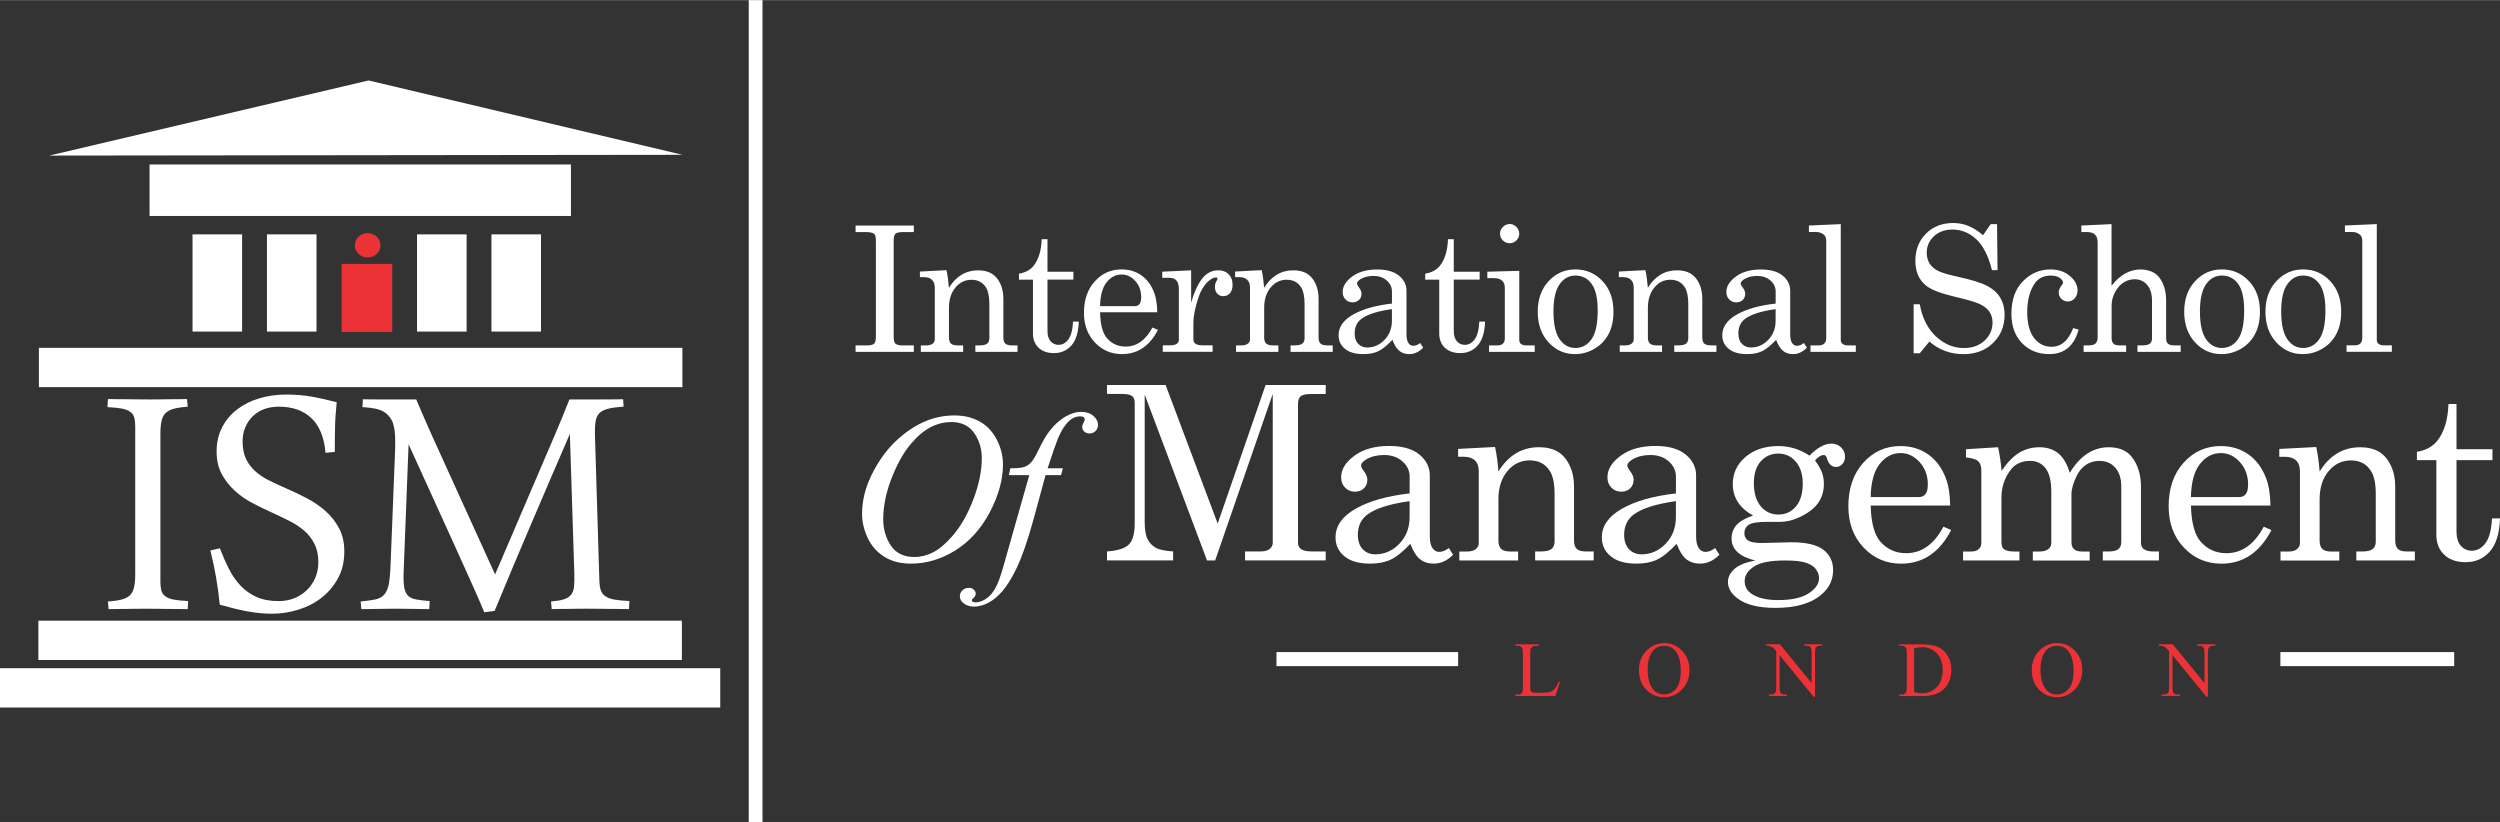 <?xml version="1.0" encoding="UTF-8"?>
<!DOCTYPE svg PUBLIC "-//W3C//DTD SVG 1.1//EN" "http://www.w3.org/Graphics/SVG/1.1/DTD/svg11.dtd">
<!-- Creator: CorelDRAW 2017 -->
<svg xmlns="http://www.w3.org/2000/svg" xml:space="preserve" width="2.527in" height="0.831in" version="1.1" style="shape-rendering:geometricPrecision; text-rendering:geometricPrecision; image-rendering:optimizeQuality; fill-rule:evenodd; clip-rule:evenodd"
viewBox="0 0 721.18 237.08"
 xmlns:xlink="http://www.w3.org/1999/xlink">
 <rect x="0" y="0" width="721.18" height="237.08" fill="#333333" stroke="none"/>
 <defs>
  <style type="text/css">
   <![CDATA[
    .fil3 {fill:#ED3237}
    .fil0 {fill:white}
    .fil2 {fill:#ED3237;fill-rule:nonzero}
    .fil1 {fill:white;fill-rule:nonzero}
   ]]>
  </style>
 </defs>
 <g id="Layer_x0020_1">
  <g id="_346830698016">
   <g>
    <polygon class="fil0" points="11.22,100.3 196.85,100.3 196.85,111.64 11.22,111.64 "/>
    <polygon class="fil0" points="11.07,179.01 196.7,179.01 196.7,190.35 11.07,190.35 "/>
    <path class="fil1" d="M31.13 173.49c1.66,-0.13 3,-0.32 4.01,-0.6 1.01,-0.26 1.81,-0.69 2.39,-1.25 0.56,-0.58 0.95,-1.36 1.16,-2.35 0.22,-0.97 0.32,-2.26 0.32,-3.88l0 -42.41c0,-0.99 -0.09,-1.83 -0.26,-2.52 -0.17,-0.67 -0.54,-1.23 -1.1,-1.66 -0.58,-0.45 -1.4,-0.78 -2.45,-0.99 -1.06,-0.2 -2.46,-0.35 -4.2,-0.43l0.13 -2.33c0.67,0 1.49,0.02 2.46,0.04 0.97,0.02 2,0.02 3.1,0.02 1.14,0 2.28,0.02 3.45,0.04 1.16,0.02 2.24,0.02 3.25,0.02 0.8,0 1.7,0 2.69,-0.02 0.99,-0.02 1.96,-0.04 2.93,-0.04 0.97,0 1.9,0 2.76,-0.02 0.86,-0.02 1.59,-0.04 2.18,-0.04l0.19 2.2c-1.64,0.13 -2.97,0.32 -3.96,0.6 -1.01,0.26 -1.81,0.69 -2.41,1.25 -0.58,0.58 -0.99,1.36 -1.18,2.35 -0.22,0.97 -0.32,2.24 -0.32,3.81l0 42.47c0,0.99 0.09,1.83 0.26,2.52 0.17,0.67 0.54,1.23 1.1,1.66 0.56,0.45 1.38,0.78 2.43,0.99 1.06,0.2 2.46,0.35 4.22,0.43l-0.13 2.33c-0.67,0 -1.51,-0.02 -2.5,-0.04 -0.99,-0.02 -2.05,-0.02 -3.19,-0.02 -1.1,0 -2.22,-0.02 -3.34,-0.04 -1.14,-0.02 -2.22,-0.02 -3.23,-0.02 -0.84,0 -1.74,0 -2.71,0.02 -0.97,0.02 -1.94,0.04 -2.91,0.04 -0.97,0 -1.89,0 -2.76,0.02 -0.86,0.02 -1.6,0.04 -2.18,0.04l-0.2 -2.2zm32.29 -15.38c0.84,2.18 1.72,4.2 2.67,6.05 0.93,1.85 2.07,3.45 3.38,4.83 1.31,1.36 2.84,2.43 4.59,3.21 1.77,0.78 3.88,1.16 6.33,1.16 1.64,0 3.12,-0.28 4.5,-0.82 1.38,-0.56 2.58,-1.34 3.64,-2.35 1.03,-1.01 1.85,-2.2 2.43,-3.55 0.58,-1.38 0.88,-2.89 0.88,-4.52 0,-2.07 -0.39,-3.83 -1.14,-5.3 -0.76,-1.49 -1.74,-2.76 -3.02,-3.83 -1.25,-1.08 -2.69,-2 -4.29,-2.8 -1.59,-0.8 -3.23,-1.6 -4.91,-2.35 -1.87,-0.84 -3.77,-1.77 -5.69,-2.78 -1.92,-1.01 -3.62,-2.2 -5.13,-3.6 -1.51,-1.4 -2.76,-2.99 -3.72,-4.8 -0.97,-1.81 -1.45,-3.96 -1.45,-6.44 0,-2.65 0.54,-5 1.62,-7.04 1.06,-2.05 2.52,-3.77 4.35,-5.15 1.83,-1.4 3.94,-2.46 6.38,-3.17 2.41,-0.71 4.97,-1.08 7.71,-1.08 2.65,0 5.11,0.19 7.37,0.6 2.24,0.39 4.65,0.93 7.21,1.62 -0.13,1.34 -0.24,2.58 -0.32,3.75 -0.09,1.16 -0.13,2.3 -0.15,3.4 -0.02,1.12 -0.04,2.26 -0.06,3.42 -0.02,1.16 -0.02,2.41 -0.02,3.75l-2.67 0.26c-0.39,-4.46 -1.75,-7.8 -4.07,-9.99 -2.33,-2.22 -5.47,-3.32 -9.44,-3.32 -1.51,0 -2.89,0.24 -4.16,0.69 -1.27,0.47 -2.35,1.14 -3.27,2.03 -0.93,0.88 -1.66,1.94 -2.18,3.17 -0.54,1.2 -0.8,2.58 -0.8,4.09 0,2.03 0.32,3.73 0.97,5.08 0.67,1.38 1.55,2.56 2.69,3.58 1.14,1.01 2.45,1.89 3.94,2.63 1.49,0.73 3.06,1.47 4.7,2.18 2.03,0.88 4.05,1.85 6.1,2.91 2.05,1.05 3.86,2.3 5.49,3.73 1.62,1.44 2.93,3.1 3.94,5 1.01,1.89 1.51,4.11 1.51,6.7 0,2.87 -0.58,5.41 -1.77,7.6 -1.18,2.22 -2.74,4.09 -4.65,5.62 -1.94,1.55 -4.18,2.71 -6.7,3.51 -2.52,0.8 -5.11,1.21 -7.75,1.21 -2.31,0 -4.7,-0.24 -7.17,-0.69 -2.48,-0.47 -5.1,-1.12 -7.88,-1.92 -0.28,-2.78 -0.65,-5.38 -1.06,-7.82 -0.41,-2.43 -0.97,-5.04 -1.66,-7.82l2.71 -0.62zm41.25 -42.97c0.49,0 1.38,0.02 2.63,0.04 1.23,0.02 2.61,0.02 4.12,0.02 1.53,0 3.06,0 4.61,0 1.57,0 2.91,0 4.05,0 0.75,1.81 1.53,3.6 2.3,5.36 0.78,1.76 1.57,3.55 2.37,5.36l18.07 39.74 17.38 -40.56c0.71,-1.64 1.4,-3.29 2.07,-4.95 0.67,-1.66 1.34,-3.32 2,-4.96 0.8,0 1.96,0 3.45,0 1.51,0 3.04,0 4.59,0 1.59,0 3.1,0 4.48,-0.02 1.4,-0.02 2.39,-0.04 2.97,-0.04l0.13 2.13c-1.83,0.13 -3.32,0.32 -4.41,0.6 -1.1,0.26 -1.96,0.69 -2.54,1.25 -0.58,0.58 -0.97,1.36 -1.12,2.37 -0.17,1.01 -0.24,2.28 -0.2,3.85l1.29 42.41c0.04,0.99 0.17,1.83 0.41,2.52 0.24,0.67 0.65,1.23 1.25,1.66 0.6,0.45 1.47,0.78 2.58,0.99 1.1,0.2 2.58,0.35 4.42,0.43l-0.13 2.33c-0.75,0 -1.64,-0.02 -2.65,-0.04 -0.99,-0.02 -2.07,-0.02 -3.21,-0.02 -1.1,0 -2.2,-0.02 -3.34,-0.04 -1.14,-0.02 -2.2,-0.02 -3.21,-0.02 -0.84,0 -1.7,0 -2.6,0.02 -0.91,0.02 -1.81,0.04 -2.69,0.04 -0.88,0 -1.72,0 -2.52,0.02 -0.8,0.02 -1.49,0.04 -2.07,0.04l-0.19 -2.2c1.53,-0.13 2.74,-0.32 3.64,-0.6 0.91,-0.28 1.62,-0.71 2.09,-1.29 0.49,-0.58 0.8,-1.38 0.9,-2.37 0.09,-0.99 0.13,-2.26 0.09,-3.81l-1.29 -40.26c-3.71,8.55 -7.34,17.02 -10.94,25.44 -3.6,8.4 -7.19,16.93 -10.77,25.61l-2.97 0.39c-1.23,-2.99 -4.14,-9.56 -8.77,-19.73 -4.63,-10.17 -8.98,-19.75 -13.07,-28.73l-1.42 36.49c-0.09,1.98 -0.04,3.51 0.13,4.63 0.17,1.1 0.54,1.94 1.08,2.52 0.56,0.56 1.34,0.93 2.35,1.12 1.01,0.19 2.33,0.35 3.94,0.47l-0.13 2.33c-1.34,0 -2.8,-0.02 -4.35,-0.07 -1.57,-0.04 -3.36,-0.06 -5.39,-0.06 -1.59,0 -3.27,0.02 -5.02,0.06 -1.74,0.04 -3.36,0.07 -4.82,0.07l-0.2 -2.2c1.72,-0.17 3.15,-0.37 4.24,-0.6 1.08,-0.24 1.96,-0.69 2.58,-1.42 0.62,-0.71 1.08,-1.79 1.34,-3.21 0.24,-1.42 0.41,-3.4 0.49,-5.92l1.29 -32.59c0.04,-1.51 0.04,-2.8 0,-3.85 -0.04,-1.08 -0.15,-2 -0.32,-2.78 -0.17,-0.78 -0.39,-1.44 -0.69,-1.98 -0.3,-0.56 -0.67,-1.06 -1.14,-1.53 -0.8,-0.8 -1.81,-1.34 -3.04,-1.64 -1.23,-0.28 -2.63,-0.47 -4.24,-0.56l0.13 -2.26z"/>
    <polygon class="fil0" points="-0,192.72 207.77,192.72 207.77,204.06 -0,204.06 "/>
   </g>
   <g>
    <path class="fil1" d="M246.81 65.03l16.8 0 0 1.87 -2.88 0c-1.28,0 -2.09,0.16 -2.42,0.48 -0.34,0.32 -0.51,1 -0.51,2.03l0 27.56c0,1.1 0.15,1.79 0.45,2.07 0.39,0.38 1.1,0.56 2.14,0.56l3.22 0 0 1.87 -16.8 0 0 -1.87 3.19 0c1.12,0 1.84,-0.17 2.17,-0.5 0.33,-0.33 0.5,-1.03 0.5,-2.14l0 -27.56c0,-1.04 -0.15,-1.69 -0.45,-1.94 -0.46,-0.38 -1.3,-0.56 -2.54,-0.56l-2.87 0 0 -1.87zm18.55 13.27l7.67 -0.4c0.32,1.45 0.56,3.14 0.71,5.09 1.03,-1.68 2.25,-2.94 3.66,-3.78 1.4,-0.84 2.99,-1.26 4.77,-1.26 1.52,0 2.81,0.3 3.85,0.9 1.03,0.6 1.86,1.55 2.49,2.84 0.62,1.29 0.93,2.75 0.93,4.36l0 11.24c0,0.83 0.18,1.43 0.56,1.78 0.38,0.35 1.01,0.53 1.9,0.53l1.62 0 0 1.87 -12.16 0 0 -1.87 1.15 0c1.08,0 1.82,-0.17 2.25,-0.51 0.43,-0.34 0.64,-0.87 0.64,-1.56l0 -9.87c0,-2.15 -0.33,-3.74 -0.98,-4.78 -0.92,-1.47 -2.31,-2.21 -4.18,-2.21 -1.85,0 -3.4,0.75 -4.63,2.24 -1.24,1.5 -1.86,3.44 -1.86,5.84l0 8.54c0,0.83 0.19,1.43 0.58,1.78 0.39,0.35 1.02,0.53 1.91,0.53l1.6 0 0 1.87 -12.21 0 0 -1.87 1.59 0c0.8,0 1.4,-0.17 1.82,-0.5 0.41,-0.33 0.62,-0.74 0.62,-1.24l0 -14.93c0,-0.98 -0.27,-1.73 -0.8,-2.25 -0.54,-0.51 -1.3,-0.77 -2.3,-0.77l-1.19 0 0 -1.61zm35.14 -9.34l1.67 0 0 9.39 7.47 0 0 2.27 -7.47 0 0 14.84c0,1.29 0.3,2.27 0.9,2.95 0.6,0.68 1.36,1.03 2.29,1.03 1.1,0 2.04,-0.52 2.82,-1.56 0.78,-1.03 1.24,-2.75 1.36,-5.15l1.66 0c-0.1,3.08 -0.8,5.36 -2.09,6.85 -1.3,1.49 -2.98,2.24 -5.05,2.24 -1.9,0 -3.39,-0.52 -4.47,-1.56 -1.08,-1.04 -1.61,-2.41 -1.61,-4.11l0 -15.52 -4.04 0 0 -1.72c1.85,-0.31 3.26,-1.08 4.23,-2.29 1.44,-1.82 2.21,-4.36 2.33,-7.64zm33.34 21.09l-16.5 0c0.08,3.52 0.74,6.01 1.97,7.45 1.41,1.62 3.2,2.44 5.39,2.44 3.21,0 5.79,-1.83 7.74,-5.5l1.6 0.69c-2.4,4.65 -5.86,6.98 -10.39,6.98 -3.09,0 -5.69,-1.12 -7.8,-3.35 -2.11,-2.23 -3.16,-5.08 -3.16,-8.55 0,-3.74 1.03,-6.76 3.11,-9.07 2.08,-2.3 4.63,-3.46 7.67,-3.46 2.23,0 4.16,0.57 5.79,1.72 1.62,1.14 2.84,2.79 3.67,4.94 0.57,1.51 0.87,3.4 0.91,5.7zm-16.5 -1.77l9.99 0c0.59,0 1.05,-0.2 1.38,-0.6 0.33,-0.4 0.49,-1.08 0.49,-2.05 0,-1.8 -0.56,-3.33 -1.68,-4.59 -1.13,-1.26 -2.45,-1.89 -3.98,-1.89 -1.71,0 -3.15,0.76 -4.34,2.28 -1.19,1.52 -1.81,3.81 -1.86,6.85zm17.94 -9.94l8.33 -0.4 0 9.32c0.89,-3.07 1.96,-5.38 3.2,-6.96 1.25,-1.57 2.79,-2.36 4.63,-2.36 1.25,0 2.25,0.38 3,1.14 0.75,0.76 1.12,1.78 1.12,3.05 0,1.03 -0.25,1.84 -0.75,2.41 -0.51,0.57 -1.13,0.86 -1.88,0.86 -0.74,0 -1.34,-0.24 -1.79,-0.74 -0.45,-0.49 -0.67,-1.15 -0.67,-1.99 0,-0.54 0.13,-1.04 0.39,-1.52 0.24,-0.43 0.37,-0.68 0.37,-0.77 0,-0.24 -0.16,-0.37 -0.47,-0.37 -0.67,0 -1.43,0.4 -2.29,1.18 -1.18,1.1 -2.09,2.62 -2.73,4.53 -0.98,2.99 -1.48,5.38 -1.48,7.17l0 4.95c0,0.56 0.19,0.98 0.59,1.28 0.4,0.29 1.08,0.45 2.03,0.45l2.93 0 0 1.87 -14.38 0 0 -1.87 2.29 0c0.77,0 1.36,-0.15 1.76,-0.45 0.4,-0.3 0.59,-0.67 0.59,-1.1l0 -14.69c0,-1.12 -0.24,-1.94 -0.71,-2.46 -0.48,-0.51 -1.16,-0.77 -2.05,-0.77l-2.03 0 0 -1.77zm21.01 -0.05l7.67 -0.4c0.32,1.45 0.56,3.14 0.71,5.09 1.03,-1.68 2.25,-2.94 3.66,-3.78 1.4,-0.84 2.99,-1.26 4.77,-1.26 1.52,0 2.81,0.3 3.85,0.9 1.03,0.6 1.86,1.55 2.49,2.84 0.62,1.29 0.93,2.75 0.93,4.36l0 11.24c0,0.83 0.18,1.43 0.56,1.78 0.38,0.35 1.01,0.53 1.9,0.53l1.62 0 0 1.87 -12.16 0 0 -1.87 1.15 0c1.08,0 1.82,-0.17 2.25,-0.51 0.43,-0.34 0.64,-0.87 0.64,-1.56l0 -9.87c0,-2.15 -0.33,-3.74 -0.98,-4.78 -0.92,-1.47 -2.31,-2.21 -4.18,-2.21 -1.85,0 -3.4,0.75 -4.63,2.24 -1.24,1.5 -1.86,3.44 -1.86,5.84l0 8.54c0,0.83 0.19,1.43 0.58,1.78 0.39,0.35 1.02,0.53 1.91,0.53l1.6 0 0 1.87 -12.21 0 0 -1.87 1.59 0c0.8,0 1.4,-0.17 1.82,-0.5 0.41,-0.33 0.62,-0.74 0.62,-1.24l0 -14.93c0,-0.98 -0.27,-1.73 -0.8,-2.25 -0.54,-0.51 -1.3,-0.77 -2.3,-0.77l-1.19 0 0 -1.61zm53.38 20.59l0.88 1.38c-1.21,1.24 -2.55,1.85 -4.02,1.85 -1.13,0 -2.07,-0.3 -2.84,-0.91 -0.76,-0.61 -1.44,-1.67 -2.02,-3.2 -1.56,1.64 -2.92,2.73 -4.09,3.29 -1.18,0.55 -2.59,0.82 -4.24,0.82 -2.36,0 -4.15,-0.51 -5.36,-1.53 -1.23,-1.02 -1.84,-2.32 -1.84,-3.91 0,-2.4 1.4,-4.39 4.21,-5.98 2.8,-1.58 6.53,-2.64 11.19,-3.16l0 -3.47c0,-1.24 -0.5,-2.3 -1.5,-3.18 -1,-0.88 -2.27,-1.32 -3.81,-1.32 -1.42,0 -2.65,0.29 -3.68,0.89 -0.73,0.44 -1.1,0.88 -1.1,1.3 0,0.24 0.2,0.63 0.6,1.16 0.48,0.66 0.71,1.24 0.71,1.75 0,0.74 -0.23,1.35 -0.71,1.81 -0.47,0.47 -1.09,0.71 -1.86,0.71 -0.82,0 -1.51,-0.28 -2.05,-0.84 -0.55,-0.56 -0.82,-1.28 -0.82,-2.14 0,-1.63 0.91,-3.13 2.75,-4.47 1.83,-1.36 4.24,-2.03 7.21,-2.03 2.75,0 4.84,0.59 6.29,1.78 1.45,1.19 2.17,2.65 2.17,4.36l0 12.6c0,1.11 0.18,1.93 0.54,2.45 0.36,0.55 0.83,0.82 1.4,0.82 0.64,0 1.31,-0.27 2.02,-0.81zm-8.15 -9.74c-4.15,0.57 -7.08,1.51 -8.81,2.81 -1.29,0.99 -1.93,2.39 -1.93,4.2 0,1.27 0.33,2.25 1,2.97 0.67,0.71 1.55,1.08 2.63,1.08 1.92,0 3.59,-0.74 5,-2.21 1.41,-1.47 2.12,-3.32 2.12,-5.54l0 -3.3zm16.18 -20.18l1.67 0 0 9.39 7.47 0 0 2.27 -7.47 0 0 14.84c0,1.29 0.3,2.27 0.9,2.95 0.6,0.68 1.36,1.03 2.29,1.03 1.1,0 2.04,-0.52 2.82,-1.56 0.78,-1.03 1.24,-2.75 1.36,-5.15l1.66 0c-0.1,3.08 -0.8,5.36 -2.09,6.85 -1.3,1.49 -2.98,2.24 -5.05,2.24 -1.9,0 -3.39,-0.52 -4.47,-1.56 -1.08,-1.04 -1.61,-2.41 -1.61,-4.11l0 -15.52 -4.04 0 0 -1.72c1.85,-0.31 3.26,-1.08 4.23,-2.29 1.44,-1.82 2.21,-4.36 2.33,-7.64zm17.78 -4.39c0.74,0 1.39,0.28 1.94,0.84 0.56,0.56 0.84,1.21 0.84,1.97 0,0.74 -0.27,1.39 -0.82,1.93 -0.54,0.55 -1.19,0.82 -1.94,0.82 -0.76,0 -1.41,-0.28 -1.97,-0.82 -0.55,-0.56 -0.82,-1.2 -0.82,-1.94 0,-0.74 0.28,-1.39 0.84,-1.94 0.56,-0.56 1.2,-0.84 1.93,-0.84zm-6.45 13.77l9.24 -0.25 0 19.85c0,0.54 0.13,0.92 0.4,1.15 0.38,0.33 0.86,0.5 1.43,0.5l2.62 0 0 1.87 -13.17 0 0 -1.87 2.45 0c0.72,0 1.25,-0.18 1.59,-0.53 0.34,-0.36 0.51,-0.87 0.51,-1.54l0 -14.53c0,-0.92 -0.26,-1.61 -0.79,-2.09 -0.53,-0.46 -1.31,-0.7 -2.35,-0.7l-1.91 0 0 -1.87zm25.41 -0.66c3.11,0 5.72,1.12 7.83,3.36 2.11,2.24 3.17,5.19 3.17,8.84 0,2.53 -0.47,4.68 -1.42,6.46 -0.94,1.78 -2.29,3.19 -4.04,4.22 -1.76,1.04 -3.64,1.55 -5.66,1.55 -2.99,0 -5.53,-1.13 -7.61,-3.4 -2.08,-2.26 -3.12,-5.2 -3.12,-8.81 0,-3.62 1.04,-6.56 3.13,-8.82 2.09,-2.26 4.67,-3.4 7.72,-3.4zm0 1.77c-1.84,0 -3.35,0.83 -4.53,2.49 -1.19,1.66 -1.78,4.29 -1.78,7.87 0,3.65 0.59,6.32 1.77,8 1.17,1.69 2.68,2.53 4.54,2.53 1.92,0 3.48,-0.84 4.67,-2.53 1.19,-1.68 1.78,-4.44 1.78,-8.27 0,-3.56 -0.59,-6.12 -1.76,-7.71 -1.17,-1.59 -2.74,-2.38 -4.69,-2.38zm12.54 -1.16l7.67 -0.4c0.32,1.45 0.56,3.14 0.71,5.09 1.03,-1.68 2.25,-2.94 3.66,-3.78 1.4,-0.84 2.99,-1.26 4.77,-1.26 1.52,0 2.81,0.3 3.85,0.9 1.03,0.6 1.86,1.55 2.49,2.84 0.62,1.29 0.93,2.75 0.93,4.36l0 11.24c0,0.83 0.18,1.43 0.56,1.78 0.38,0.35 1.01,0.53 1.9,0.53l1.62 0 0 1.87 -12.16 0 0 -1.87 1.15 0c1.08,0 1.82,-0.17 2.25,-0.51 0.43,-0.34 0.64,-0.87 0.64,-1.56l0 -9.87c0,-2.15 -0.33,-3.74 -0.98,-4.78 -0.92,-1.47 -2.31,-2.21 -4.18,-2.21 -1.85,0 -3.4,0.75 -4.63,2.24 -1.24,1.5 -1.86,3.44 -1.86,5.84l0 8.54c0,0.83 0.19,1.43 0.58,1.78 0.39,0.35 1.02,0.53 1.91,0.53l1.6 0 0 1.87 -12.21 0 0 -1.87 1.59 0c0.8,0 1.4,-0.17 1.82,-0.5 0.41,-0.33 0.62,-0.74 0.62,-1.24l0 -14.93c0,-0.98 -0.27,-1.73 -0.8,-2.25 -0.54,-0.51 -1.3,-0.77 -2.3,-0.77l-1.19 0 0 -1.61zm53.38 20.59l0.88 1.38c-1.21,1.24 -2.55,1.85 -4.02,1.85 -1.13,0 -2.07,-0.3 -2.84,-0.91 -0.76,-0.61 -1.44,-1.67 -2.02,-3.2 -1.56,1.64 -2.92,2.73 -4.09,3.29 -1.18,0.55 -2.59,0.82 -4.24,0.82 -2.36,0 -4.15,-0.51 -5.36,-1.53 -1.23,-1.02 -1.84,-2.32 -1.84,-3.91 0,-2.4 1.4,-4.39 4.21,-5.98 2.8,-1.58 6.53,-2.64 11.19,-3.16l0 -3.47c0,-1.24 -0.5,-2.3 -1.5,-3.18 -1,-0.88 -2.27,-1.32 -3.81,-1.32 -1.42,0 -2.65,0.29 -3.68,0.89 -0.73,0.44 -1.1,0.88 -1.1,1.3 0,0.24 0.2,0.63 0.6,1.16 0.48,0.66 0.71,1.24 0.71,1.75 0,0.74 -0.23,1.35 -0.71,1.81 -0.47,0.47 -1.09,0.71 -1.86,0.71 -0.82,0 -1.51,-0.28 -2.05,-0.84 -0.55,-0.56 -0.82,-1.28 -0.82,-2.14 0,-1.63 0.91,-3.13 2.75,-4.47 1.83,-1.36 4.24,-2.03 7.21,-2.03 2.75,0 4.84,0.59 6.29,1.78 1.45,1.19 2.17,2.65 2.17,4.36l0 12.6c0,1.11 0.18,1.93 0.54,2.45 0.36,0.55 0.83,0.82 1.4,0.82 0.64,0 1.31,-0.27 2.02,-0.81zm-8.15 -9.74c-4.15,0.57 -7.08,1.51 -8.81,2.81 -1.29,0.99 -1.93,2.39 -1.93,4.2 0,1.27 0.33,2.25 1,2.97 0.67,0.71 1.55,1.08 2.63,1.08 1.92,0 3.59,-0.74 5,-2.21 1.41,-1.47 2.12,-3.32 2.12,-5.54l0 -3.3zm18.8 -24.52l0 33.42c0,0.45 0.14,0.81 0.42,1.05 0.4,0.33 0.9,0.5 1.49,0.5l2.43 0 0 1.87 -13.07 0 0 -1.87 2.3 0c0.76,0 1.32,-0.18 1.68,-0.54 0.37,-0.36 0.56,-0.87 0.56,-1.53l0 -28.05c0,-0.82 -0.22,-1.42 -0.67,-1.79 -0.61,-0.53 -1.36,-0.79 -2.25,-0.79l-2.08 0 0 -1.87 9.18 -0.4zm41.05 3.18l2.21 -3.18 1.82 0 0.15 13.27 -1.61 0c-1.02,-4.07 -2.53,-7.03 -4.52,-8.91 -2,-1.87 -4.3,-2.8 -6.9,-2.8 -2.17,0 -3.94,0.65 -5.33,1.94 -1.38,1.29 -2.07,2.87 -2.07,4.74 0,1.16 0.26,2.18 0.79,3.05 0.52,0.87 1.31,1.59 2.36,2.14 1.04,0.55 3.01,1.13 5.9,1.77 4.05,0.89 6.9,1.78 8.54,2.69 1.64,0.9 2.86,2.04 3.66,3.41 0.81,1.37 1.21,2.97 1.21,4.81 0,3.28 -1.1,6 -3.31,8.15 -2.21,2.16 -5.06,3.24 -8.57,3.24 -3.76,0 -7.03,-1.21 -9.81,-3.63l-2.78 3.38 -1.77 0 0 -14.13 1.77 0c0.69,3.9 2.24,6.98 4.63,9.24 2.4,2.25 5.1,3.38 8.11,3.38 2.43,0 4.41,-0.71 5.95,-2.15 1.54,-1.43 2.3,-3.18 2.3,-5.22 0,-1.17 -0.29,-2.19 -0.87,-3.07 -0.57,-0.87 -1.48,-1.61 -2.73,-2.21 -1.25,-0.6 -3.7,-1.32 -7.37,-2.17 -4.02,-0.96 -6.76,-2.02 -8.22,-3.2 -2.05,-1.67 -3.07,-4.05 -3.07,-7.12 0,-3.2 1.02,-5.82 3.06,-7.86 2.04,-2.05 4.66,-3.07 7.84,-3.07 1.52,0 2.98,0.27 4.36,0.82 1.38,0.55 2.8,1.45 4.28,2.72zm25.98 26.79l1.58 0.46c-1.28,4.7 -4.1,7.06 -8.47,7.06 -3.2,0 -5.82,-1.06 -7.86,-3.17 -2.04,-2.12 -3.05,-4.93 -3.05,-8.43 0,-4.07 1.12,-7.22 3.36,-9.46 2.23,-2.24 4.86,-3.36 7.88,-3.36 2.27,0 4.14,0.62 5.62,1.88 1.48,1.25 2.22,2.64 2.22,4.17 0,0.92 -0.28,1.68 -0.83,2.29 -0.55,0.6 -1.2,0.9 -1.97,0.9 -0.74,0 -1.37,-0.25 -1.88,-0.77 -0.51,-0.5 -0.76,-1.12 -0.76,-1.84 0,-0.71 0.29,-1.4 0.86,-2.06 0.27,-0.31 0.4,-0.56 0.4,-0.74 0,-0.47 -0.32,-0.93 -0.96,-1.39 -0.64,-0.45 -1.51,-0.67 -2.61,-0.67 -2,0 -3.52,0.73 -4.55,2.19 -1.48,2.11 -2.22,4.89 -2.22,8.34 0,3.29 0.66,5.78 1.97,7.47 1.31,1.69 2.99,2.54 5.03,2.54 2.81,0 4.89,-1.8 6.26,-5.4zm2.35 -29.57l8.73 -0.4 0 17.77c1.22,-1.57 2.53,-2.75 3.94,-3.53 1.4,-0.78 2.88,-1.17 4.46,-1.17 1.48,0 2.82,0.35 4.01,1.06 0.93,0.56 1.71,1.53 2.36,2.93 0.65,1.4 0.98,3.04 0.98,4.94l0 10.95c0,0.71 0.18,1.22 0.54,1.54 0.36,0.32 0.93,0.48 1.69,0.48l1.96 0 0 1.87 -12.46 0 0 -1.87 1.39 0c1.06,0 1.79,-0.17 2.2,-0.5 0.4,-0.34 0.6,-0.84 0.6,-1.51l0 -10.95c0,-1.93 -0.47,-3.42 -1.4,-4.49 -0.93,-1.08 -2.13,-1.62 -3.58,-1.62 -1.13,0 -2.2,0.3 -3.17,0.91 -0.98,0.6 -1.81,1.53 -2.48,2.77 -0.68,1.24 -1.02,2.55 -1.02,3.93l0 9.21c0,0.82 0.18,1.4 0.52,1.75 0.34,0.34 0.91,0.51 1.7,0.51l1.97 0 0 1.87 -12.26 0 0 -1.87 1.4 0c0.95,0 1.63,-0.18 2.03,-0.56 0.4,-0.37 0.61,-0.93 0.61,-1.71l0 -27.51c0,-0.98 -0.26,-1.72 -0.78,-2.2 -0.51,-0.48 -1.26,-0.72 -2.25,-0.72l-1.67 0 0 -1.87zm40.54 12.66c3.11,0 5.72,1.12 7.83,3.36 2.11,2.24 3.17,5.19 3.17,8.84 0,2.53 -0.47,4.68 -1.42,6.46 -0.94,1.78 -2.29,3.19 -4.04,4.22 -1.76,1.04 -3.64,1.55 -5.66,1.55 -2.99,0 -5.53,-1.13 -7.61,-3.4 -2.08,-2.26 -3.12,-5.2 -3.12,-8.81 0,-3.62 1.04,-6.56 3.13,-8.82 2.09,-2.26 4.67,-3.4 7.72,-3.4zm0 1.77c-1.84,0 -3.35,0.83 -4.53,2.49 -1.19,1.66 -1.78,4.29 -1.78,7.87 0,3.65 0.59,6.32 1.77,8 1.17,1.69 2.68,2.53 4.54,2.53 1.92,0 3.48,-0.84 4.67,-2.53 1.19,-1.68 1.78,-4.44 1.78,-8.27 0,-3.56 -0.59,-6.12 -1.76,-7.71 -1.17,-1.59 -2.74,-2.38 -4.69,-2.38zm23.44 -1.77c3.11,0 5.72,1.12 7.83,3.36 2.11,2.24 3.17,5.19 3.17,8.84 0,2.53 -0.47,4.68 -1.42,6.46 -0.94,1.78 -2.29,3.19 -4.04,4.22 -1.76,1.04 -3.64,1.55 -5.66,1.55 -2.99,0 -5.53,-1.13 -7.61,-3.4 -2.08,-2.26 -3.12,-5.2 -3.12,-8.81 0,-3.62 1.04,-6.56 3.13,-8.82 2.09,-2.26 4.67,-3.4 7.72,-3.4zm0 1.77c-1.84,0 -3.35,0.83 -4.53,2.49 -1.19,1.66 -1.78,4.29 -1.78,7.87 0,3.65 0.59,6.32 1.77,8 1.17,1.69 2.68,2.53 4.54,2.53 1.92,0 3.48,-0.84 4.67,-2.53 1.19,-1.68 1.78,-4.44 1.78,-8.27 0,-3.56 -0.59,-6.12 -1.76,-7.71 -1.17,-1.59 -2.74,-2.38 -4.69,-2.38zm21.27 -14.84l0 33.42c0,0.45 0.14,0.81 0.42,1.05 0.4,0.33 0.9,0.5 1.49,0.5l2.43 0 0 1.87 -13.07 0 0 -1.87 2.3 0c0.76,0 1.32,-0.18 1.68,-0.54 0.37,-0.36 0.56,-0.87 0.56,-1.53l0 -28.05c0,-0.82 -0.22,-1.42 -0.67,-1.79 -0.61,-0.53 -1.36,-0.79 -2.25,-0.79l-2.08 0 0 -1.87 9.18 -0.4zm-410.21 55.2c2.71,0 5.11,0.58 7.21,1.77 2.09,1.17 3.73,2.91 4.91,5.21 1.18,2.3 1.78,4.69 1.78,7.15 0,4.38 -1.28,8.99 -3.81,13.8 -2.54,4.81 -5.87,8.48 -9.96,11.02 -4.1,2.53 -8.35,3.79 -12.73,3.79 -3.16,0 -5.8,-0.7 -7.92,-2.1 -2.13,-1.4 -3.69,-3.24 -4.71,-5.53 -1.02,-2.29 -1.52,-4.52 -1.52,-6.66 0,-3.81 0.91,-7.59 2.76,-11.32 1.84,-3.73 4.04,-6.85 6.59,-9.35 2.56,-2.5 5.28,-4.43 8.17,-5.78 2.9,-1.35 5.97,-2.01 9.23,-2.01zm-1.08 1.91c-2.02,0 -3.99,0.49 -5.92,1.49 -1.93,1 -3.85,2.63 -5.74,4.89 -1.9,2.26 -3.61,5.22 -5.12,8.88 -1.86,4.5 -2.79,8.76 -2.79,12.77 0,2.85 0.74,5.38 2.21,7.59 1.47,2.2 3.73,3.3 6.79,3.3 1.84,0 3.64,-0.45 5.41,-1.36 1.77,-0.9 3.61,-2.46 5.52,-4.65 2.4,-2.75 4.42,-6.27 6.05,-10.55 1.64,-4.28 2.46,-8.26 2.46,-11.97 0,-2.74 -0.74,-5.15 -2.21,-7.25 -1.47,-2.11 -3.69,-3.16 -6.66,-3.16zm32.27 13.33l-0.55 1.97 -4.46 0 -3.63 13.35c-1.61,5.76 -3.17,10.22 -4.67,13.38 -2.12,4.46 -4.39,7.55 -6.84,9.25 -1.85,1.31 -3.71,1.95 -5.57,1.95 -1.2,0 -2.23,-0.36 -3.08,-1.09 -0.63,-0.5 -0.93,-1.15 -0.93,-1.95 0,-0.65 0.26,-1.2 0.76,-1.67 0.51,-0.47 1.14,-0.71 1.88,-0.71 0.55,0 1,0.18 1.37,0.51 0.37,0.34 0.56,0.73 0.56,1.17 0,0.44 -0.21,0.87 -0.63,1.25 -0.32,0.28 -0.48,0.49 -0.48,0.63 0,0.18 0.07,0.33 0.2,0.42 0.19,0.14 0.46,0.22 0.84,0.22 0.85,0 1.75,-0.27 2.69,-0.81 0.95,-0.54 1.79,-1.36 2.52,-2.43 0.74,-1.08 1.44,-2.63 2.1,-4.67 0.3,-0.83 1.09,-3.61 2.4,-8.31l5.82 -20.49 -5.9 0 0.43 -1.97c1.86,0 3.17,-0.11 3.91,-0.35 0.74,-0.22 1.42,-0.67 2.04,-1.31 0.62,-0.66 1.35,-1.88 2.2,-3.66 1.14,-2.42 2.24,-4.28 3.29,-5.6 1.43,-1.79 2.94,-3.12 4.51,-4.02 1.58,-0.89 3.06,-1.34 4.46,-1.34 1.47,0 2.65,0.39 3.55,1.17 0.89,0.78 1.34,1.62 1.34,2.54 0,0.71 -0.23,1.31 -0.69,1.79 -0.46,0.48 -1.05,0.73 -1.78,0.73 -0.62,0 -1.12,-0.18 -1.51,-0.54 -0.39,-0.36 -0.59,-0.8 -0.59,-1.31 0,-0.32 0.12,-0.72 0.37,-1.19 0.24,-0.47 0.37,-0.79 0.37,-0.96 0,-0.28 -0.08,-0.49 -0.24,-0.64 -0.25,-0.2 -0.6,-0.3 -1.06,-0.3 -1.16,0 -2.2,0.41 -3.12,1.25 -1.23,1.1 -2.34,2.82 -3.32,5.15 -0.5,1.22 -1.49,4.09 -2.97,8.59l4.43 0zm12.72 -24.02l16.91 0 15.02 39.97 13.82 -39.97 17.34 0 0 2.59 -4.22 0c-1.48,0 -2.49,0.22 -3,0.65 -0.51,0.43 -0.77,1.18 -0.77,2.26l0 40.01c0,0.8 0.3,1.41 0.92,1.85 0.62,0.43 1.68,0.65 3.19,0.65l3.88 0 0 2.59 -23.27 0 0 -2.59 4.33 0c1.25,0 2.16,-0.23 2.76,-0.7 0.6,-0.47 0.9,-1.06 0.9,-1.8l0 -42.95 -16.61 48.04 -2.35 0 -17.98 -47.84 0 36.76c0,2.18 0.27,3.82 0.82,4.91 0.55,1.09 1.33,1.92 2.35,2.5 1,0.58 2.69,0.93 5.03,1.07l0 2.59 -19.07 0 0 -2.59c3.11,-0.21 5.21,-0.88 6.32,-2.02 1.11,-1.13 1.67,-3.16 1.67,-6.04l0 -34.86c0,-0.88 -0.26,-1.51 -0.78,-1.91 -0.53,-0.4 -1.49,-0.6 -2.92,-0.6l-4.29 0 0 -2.59zm98.61 47.03l1.23 1.92c-1.68,1.72 -3.54,2.57 -5.58,2.57 -1.57,0 -2.87,-0.42 -3.95,-1.26 -1.06,-0.85 -2,-2.32 -2.8,-4.45 -2.16,2.28 -4.05,3.8 -5.69,4.57 -1.64,0.76 -3.6,1.14 -5.89,1.14 -3.27,0 -5.76,-0.71 -7.45,-2.13 -1.71,-1.41 -2.56,-3.22 -2.56,-5.43 0,-3.33 1.95,-6.1 5.84,-8.3 3.89,-2.2 9.07,-3.67 15.54,-4.39l0 -4.83c0,-1.72 -0.69,-3.19 -2.08,-4.42 -1.39,-1.22 -3.15,-1.83 -5.29,-1.83 -1.98,0 -3.68,0.41 -5.12,1.24 -1.02,0.61 -1.53,1.22 -1.53,1.81 0,0.34 0.28,0.88 0.83,1.61 0.67,0.91 0.99,1.72 0.99,2.43 0,1.03 -0.33,1.87 -0.99,2.51 -0.65,0.65 -1.52,0.98 -2.58,0.98 -1.14,0 -2.09,-0.39 -2.85,-1.17 -0.76,-0.77 -1.14,-1.78 -1.14,-2.98 0,-2.27 1.27,-4.35 3.82,-6.22 2.55,-1.88 5.89,-2.82 10.01,-2.82 3.82,0 6.73,0.82 8.74,2.47 2.01,1.66 3.01,3.68 3.01,6.05l0 17.5c0,1.54 0.24,2.69 0.75,3.41 0.5,0.76 1.16,1.13 1.95,1.13 0.89,0 1.82,-0.37 2.8,-1.12zm-11.32 -13.53c-5.76,0.8 -9.84,2.1 -12.24,3.9 -1.79,1.38 -2.69,3.32 -2.69,5.83 0,1.76 0.47,3.13 1.39,4.12 0.93,0.99 2.15,1.49 3.65,1.49 2.67,0 4.99,-1.03 6.95,-3.07 1.96,-2.04 2.94,-4.6 2.94,-7.69l0 -4.59zm13.99 -15.07l10.66 -0.56c0.44,2.01 0.77,4.37 0.98,7.07 1.44,-2.34 3.13,-4.08 5.08,-5.25 1.95,-1.17 4.16,-1.75 6.62,-1.75 2.11,0 3.9,0.42 5.34,1.25 1.44,0.83 2.58,2.15 3.46,3.95 0.87,1.8 1.3,3.82 1.3,6.05l0 15.61c0,1.16 0.26,1.98 0.78,2.48 0.53,0.49 1.4,0.73 2.64,0.73l2.25 0 0 2.59 -16.89 0 0 -2.59 1.6 0c1.49,0 2.54,-0.23 3.12,-0.71 0.6,-0.48 0.89,-1.2 0.89,-2.16l0 -13.7c0,-2.99 -0.46,-5.2 -1.37,-6.63 -1.27,-2.05 -3.21,-3.07 -5.81,-3.07 -2.57,0 -4.72,1.04 -6.44,3.11 -1.72,2.08 -2.58,4.78 -2.58,8.11l0 11.86c0,1.16 0.27,1.98 0.81,2.48 0.54,0.49 1.41,0.73 2.65,0.73l2.22 0 0 2.59 -16.96 0 0 -2.59 2.21 0c1.11,0 1.95,-0.23 2.54,-0.69 0.57,-0.45 0.86,-1.03 0.86,-1.72l0 -20.75c0,-1.37 -0.37,-2.41 -1.11,-3.12 -0.75,-0.71 -1.81,-1.06 -3.2,-1.06l-1.65 0 0 -2.24zm74.15 28.6l1.23 1.92c-1.68,1.72 -3.54,2.57 -5.58,2.57 -1.57,0 -2.87,-0.42 -3.95,-1.26 -1.06,-0.85 -2,-2.32 -2.8,-4.45 -2.16,2.28 -4.05,3.8 -5.69,4.57 -1.64,0.76 -3.6,1.14 -5.89,1.14 -3.27,0 -5.76,-0.71 -7.45,-2.13 -1.71,-1.41 -2.56,-3.22 -2.56,-5.43 0,-3.33 1.95,-6.1 5.84,-8.3 3.89,-2.2 9.07,-3.67 15.54,-4.39l0 -4.83c0,-1.72 -0.69,-3.19 -2.08,-4.42 -1.39,-1.22 -3.15,-1.83 -5.29,-1.83 -1.98,0 -3.68,0.41 -5.12,1.24 -1.02,0.61 -1.53,1.22 -1.53,1.81 0,0.34 0.28,0.88 0.83,1.61 0.67,0.91 0.99,1.72 0.99,2.43 0,1.03 -0.33,1.87 -0.99,2.51 -0.65,0.65 -1.52,0.98 -2.58,0.98 -1.14,0 -2.09,-0.39 -2.85,-1.17 -0.76,-0.77 -1.14,-1.78 -1.14,-2.98 0,-2.27 1.27,-4.35 3.82,-6.22 2.55,-1.88 5.89,-2.82 10.01,-2.82 3.82,0 6.73,0.82 8.74,2.47 2.01,1.66 3.01,3.68 3.01,6.05l0 17.5c0,1.54 0.24,2.69 0.75,3.41 0.5,0.76 1.16,1.13 1.95,1.13 0.89,0 1.82,-0.37 2.8,-1.12zm-11.32 -13.53c-5.76,0.8 -9.84,2.1 -12.24,3.9 -1.79,1.38 -2.69,3.32 -2.69,5.83 0,1.76 0.47,3.13 1.39,4.12 0.93,0.99 2.15,1.49 3.65,1.49 2.67,0 4.99,-1.03 6.95,-3.07 1.96,-2.04 2.94,-4.6 2.94,-7.69l0 -4.59z"/>
    <path class="fil1" d="M521.98 131.4c2.28,-2.31 4.38,-3.47 6.3,-3.47 1.13,0 2.08,0.36 2.83,1.1 0.76,0.74 1.13,1.62 1.13,2.68 0,0.85 -0.26,1.55 -0.77,2.11 -0.51,0.56 -1.11,0.84 -1.79,0.84 -1.3,0 -2.17,-0.81 -2.63,-2.41 -0.19,-0.69 -0.49,-1.03 -0.92,-1.03 -0.78,0 -1.62,0.51 -2.55,1.56 0.98,1.34 1.65,2.51 2.01,3.5 0.36,0.99 0.55,2.06 0.55,3.2 0,1.99 -0.48,3.74 -1.44,5.25 -0.96,1.52 -2.56,2.86 -4.78,4.03 -2.23,1.16 -4.36,1.74 -6.39,1.74l-3.74 0c-2.65,0 -4.4,0.27 -5.28,0.82 -0.87,0.57 -1.3,1.41 -1.3,2.5 0,0.9 0.35,1.58 1.06,2.06 0.7,0.48 2.04,0.72 4.01,0.72l8.46 -0.21c4.28,0 7.35,0.71 9.23,2.14 1.88,1.44 2.83,3.39 2.83,5.89 0,2.74 -1.07,5.05 -3.22,6.93 -2.99,2.65 -7.45,3.97 -13.39,3.97 -4.91,0 -8.55,-0.9 -10.93,-2.71 -1.87,-1.41 -2.8,-3 -2.8,-4.76 0,-1.36 0.61,-2.58 1.81,-3.7 1.2,-1.12 3.22,-1.95 6.05,-2.5 -2.25,-0.55 -3.96,-1.36 -5.1,-2.42 -1.13,-1.05 -1.71,-2.37 -1.71,-3.95 0,-1.46 0.47,-2.73 1.39,-3.82 0.92,-1.07 2.54,-2.01 4.81,-2.78 -1.94,-1.07 -3.4,-2.37 -4.38,-3.89 -0.98,-1.51 -1.47,-3.25 -1.47,-5.21 0,-3.11 1.23,-5.7 3.67,-7.8 2.44,-2.09 5.62,-3.14 9.52,-3.14 1.6,0 3.14,0.23 4.63,0.69 1.48,0.46 2.92,1.15 4.31,2.08zm-9 -0.6c-2.04,0 -3.72,0.75 -5.05,2.24 -1.32,1.5 -1.99,3.59 -1.99,6.29 0,2.87 0.67,5.1 1.99,6.68 1.33,1.59 3.01,2.38 5.08,2.38 2.06,0 3.74,-0.77 5.05,-2.31 1.32,-1.54 1.98,-3.75 1.98,-6.62 0,-2.66 -0.67,-4.78 -2.01,-6.33 -1.33,-1.56 -3.01,-2.33 -5.05,-2.33zm1.98 30.84c-4.21,0 -7.2,0.58 -8.98,1.75 -1.79,1.17 -2.69,2.57 -2.69,4.22 0,1.56 0.68,2.78 2.02,3.67 1.78,1.19 4.31,1.79 7.59,1.79 3.92,0 6.87,-0.65 8.86,-1.95 1.99,-1.31 2.98,-2.76 2.98,-4.36 0,-0.95 -0.31,-1.82 -0.92,-2.63 -0.62,-0.82 -1.6,-1.42 -2.94,-1.86 -1.34,-0.42 -3.32,-0.63 -5.91,-0.63zm47.6 -15.84l-22.92 0c0.12,4.88 1.03,8.34 2.74,10.35 1.96,2.25 4.45,3.39 7.49,3.39 4.46,0 8.05,-2.55 10.76,-7.64l2.22 0.96c-3.33,6.46 -8.14,9.7 -14.43,9.7 -4.29,0 -7.9,-1.55 -10.83,-4.65 -2.93,-3.1 -4.39,-7.06 -4.39,-11.88 0,-5.2 1.44,-9.39 4.32,-12.59 2.89,-3.2 6.44,-4.8 10.66,-4.8 3.09,0 5.77,0.8 8.04,2.4 2.25,1.59 3.95,3.88 5.09,6.86 0.8,2.09 1.22,4.73 1.26,7.92zm-22.92 -2.45l13.88 0c0.82,0 1.46,-0.28 1.92,-0.84 0.46,-0.55 0.68,-1.5 0.68,-2.84 0,-2.5 -0.78,-4.63 -2.34,-6.38 -1.57,-1.75 -3.4,-2.63 -5.53,-2.63 -2.37,0 -4.38,1.05 -6.03,3.17 -1.65,2.11 -2.51,5.29 -2.58,9.52zm27.51 -13.81l9.25 -0.56c0.5,2.38 0.83,4.65 0.98,6.81 1.73,-2.5 3.46,-4.26 5.19,-5.28 1.73,-1.02 3.63,-1.53 5.7,-1.53 2.21,0 4.03,0.58 5.47,1.74 1.44,1.16 2.54,3.04 3.32,5.65 1.52,-2.48 3.21,-4.34 5.08,-5.56 1.87,-1.22 3.91,-1.83 6.12,-1.83 2.91,0 5.1,0.87 6.55,2.61 1.87,2.28 2.8,5.22 2.8,8.82l0 15.91c0,0.96 0.24,1.6 0.72,1.95 0.64,0.53 1.59,0.78 2.85,0.78l1.61 0 0 2.59 -16.19 0 0 -2.59 1.61 0c1.38,0 2.34,-0.23 2.89,-0.69 0.55,-0.45 0.83,-1.13 0.83,-2.05l0 -15.94c0,-2.37 -0.58,-4.21 -1.74,-5.51 -1.16,-1.3 -2.67,-1.95 -4.56,-1.95 -1.44,0 -2.72,0.38 -3.88,1.14 -1.17,0.77 -2.07,1.86 -2.73,3.28 -0.97,2.03 -1.46,3.75 -1.46,5.18l0 13.8c0,0.95 0.24,1.63 0.75,2.08 0.5,0.44 1.27,0.67 2.32,0.67l2.18 0 0 2.59 -16.4 0 0 -2.59 1.86 0c1.17,0 2.03,-0.23 2.6,-0.69 0.57,-0.45 0.87,-1.03 0.87,-1.74l0 -14.78c0,-3.13 -0.55,-5.4 -1.65,-6.81 -1.1,-1.41 -2.58,-2.13 -4.43,-2.13 -2.41,0 -4.25,0.82 -5.54,2.47 -1.83,2.32 -2.76,5.03 -2.76,8.14l0 12.8c0,0.98 0.22,1.65 0.65,2.01 0.62,0.48 1.58,0.72 2.89,0.72l1.65 0 0 2.59 -16.26 0 0 -2.59 2.42 0c0.91,0 1.61,-0.23 2.1,-0.69 0.49,-0.45 0.74,-1.03 0.74,-1.74l0 -21.01c0,-1.16 -0.29,-2.03 -0.89,-2.59 -0.58,-0.57 -1.76,-0.93 -3.53,-1.1l0 -2.38zm87.8 16.26l-22.92 0c0.12,4.88 1.03,8.34 2.74,10.35 1.96,2.25 4.45,3.39 7.49,3.39 4.46,0 8.05,-2.55 10.76,-7.64l2.22 0.96c-3.33,6.46 -8.14,9.7 -14.43,9.7 -4.29,0 -7.9,-1.55 -10.83,-4.65 -2.93,-3.1 -4.39,-7.06 -4.39,-11.88 0,-5.2 1.44,-9.39 4.32,-12.59 2.89,-3.2 6.44,-4.8 10.66,-4.8 3.09,0 5.77,0.8 8.04,2.4 2.25,1.59 3.95,3.88 5.09,6.86 0.8,2.09 1.22,4.73 1.26,7.92zm-22.92 -2.45l13.88 0c0.82,0 1.46,-0.28 1.92,-0.84 0.46,-0.55 0.68,-1.5 0.68,-2.84 0,-2.5 -0.78,-4.63 -2.34,-6.38 -1.57,-1.75 -3.4,-2.63 -5.53,-2.63 -2.37,0 -4.38,1.05 -6.03,3.17 -1.65,2.11 -2.51,5.29 -2.58,9.52zm25.48 -13.88l10.66 -0.56c0.44,2.01 0.77,4.37 0.98,7.07 1.44,-2.34 3.13,-4.08 5.08,-5.25 1.95,-1.17 4.16,-1.75 6.62,-1.75 2.11,0 3.9,0.42 5.34,1.25 1.44,0.83 2.58,2.15 3.46,3.95 0.87,1.8 1.3,3.82 1.3,6.05l0 15.61c0,1.16 0.26,1.98 0.78,2.48 0.53,0.49 1.4,0.73 2.64,0.73l2.25 0 0 2.59 -16.89 0 0 -2.59 1.6 0c1.49,0 2.54,-0.23 3.12,-0.71 0.6,-0.48 0.89,-1.2 0.89,-2.16l0 -13.7c0,-2.99 -0.46,-5.2 -1.37,-6.63 -1.27,-2.05 -3.21,-3.07 -5.81,-3.07 -2.57,0 -4.72,1.04 -6.44,3.11 -1.72,2.08 -2.58,4.78 -2.58,8.11l0 11.86c0,1.16 0.27,1.98 0.81,2.48 0.54,0.49 1.41,0.73 2.65,0.73l2.22 0 0 2.59 -16.96 0 0 -2.59 2.21 0c1.11,0 1.95,-0.23 2.54,-0.69 0.57,-0.45 0.86,-1.03 0.86,-1.72l0 -20.75c0,-1.37 -0.37,-2.41 -1.11,-3.12 -0.75,-0.71 -1.81,-1.06 -3.2,-1.06l-1.65 0 0 -2.24zm48.81 -12.97l2.31 0 0 13.04 10.37 0 0 3.15 -10.37 0 0 20.62c0,1.79 0.42,3.15 1.25,4.1 0.83,0.95 1.89,1.42 3.18,1.42 1.53,0 2.84,-0.72 3.92,-2.17 1.09,-1.44 1.72,-3.82 1.89,-7.15l2.31 0c-0.14,4.28 -1.11,7.44 -2.91,9.51 -1.8,2.07 -4.14,3.11 -7.01,3.11 -2.64,0 -4.71,-0.72 -6.2,-2.17 -1.5,-1.45 -2.24,-3.35 -2.24,-5.71l0 -21.56 -5.61 0 0 -2.39c2.57,-0.43 4.53,-1.5 5.87,-3.18 2,-2.52 3.07,-6.06 3.24,-10.62z"/>
   </g>
   <path class="fil2" d="M449.64 196.62l0.36 0.08 -1.28 4.04 -11.55 0 0 -0.4 0.56 0c0.63,0 1.08,-0.2 1.35,-0.61 0.15,-0.23 0.23,-0.77 0.23,-1.62l0 -9.66c0,-0.93 -0.1,-1.51 -0.31,-1.74 -0.29,-0.32 -0.71,-0.48 -1.27,-0.48l-0.56 0 0 -0.4 6.75 0 0 0.4c-0.79,-0.01 -1.35,0.06 -1.67,0.22 -0.32,0.15 -0.54,0.34 -0.65,0.57 -0.12,0.23 -0.18,0.79 -0.18,1.66l0 9.41c0,0.61 0.06,1.03 0.18,1.26 0.08,0.16 0.22,0.27 0.41,0.34 0.18,0.07 0.75,0.11 1.72,0.11l1.09 0c1.15,0 1.95,-0.08 2.41,-0.25 0.46,-0.17 0.88,-0.47 1.27,-0.9 0.38,-0.43 0.76,-1.1 1.15,-2.02zm30.57 -11.14c1.93,0 3.61,0.73 5.02,2.21 1.42,1.47 2.13,3.3 2.13,5.51 0,2.27 -0.71,4.15 -2.14,5.64 -1.43,1.5 -3.15,2.24 -5.18,2.24 -2.05,0 -3.77,-0.73 -5.16,-2.19 -1.4,-1.46 -2.09,-3.35 -2.09,-5.67 0,-2.37 0.81,-4.3 2.41,-5.8 1.4,-1.3 3.07,-1.95 5.02,-1.95zm-0.21 0.79c-1.33,0 -2.4,0.49 -3.2,1.48 -1,1.23 -1.5,3.04 -1.5,5.42 0,2.43 0.52,4.31 1.56,5.62 0.8,1 1.85,1.5 3.16,1.5 1.4,0 2.55,-0.55 3.46,-1.64 0.91,-1.1 1.37,-2.82 1.37,-5.17 0,-2.55 -0.5,-4.46 -1.51,-5.71 -0.8,-1 -1.91,-1.5 -3.33,-1.5zm29.46 -0.45l4.01 0 9.14 11.2 0 -8.62c0,-0.92 -0.11,-1.49 -0.31,-1.72 -0.27,-0.31 -0.71,-0.46 -1.3,-0.46l-0.53 0 0 -0.4 5.25 0 0 0.4 -0.53 0c-0.64,0 -1.09,0.19 -1.36,0.57 -0.16,0.24 -0.24,0.77 -0.24,1.61l0 12.57 -0.4 0 -9.82 -12.02 0 9.19c0,0.92 0.1,1.49 0.3,1.72 0.28,0.31 0.72,0.46 1.3,0.46l0.53 0 0 0.4 -5.25 0 0 -0.4 0.53 0c0.65,0 1.1,-0.19 1.37,-0.57 0.16,-0.24 0.24,-0.77 0.24,-1.61l0 -10.38c-0.43,-0.51 -0.76,-0.84 -0.98,-1 -0.23,-0.16 -0.55,-0.31 -0.98,-0.45 -0.21,-0.07 -0.54,-0.1 -0.97,-0.1l0 -0.4zm38.46 14.92l0 -0.4 0.56 0c0.63,0 1.08,-0.2 1.34,-0.6 0.16,-0.24 0.24,-0.78 0.24,-1.62l0 -9.66c0,-0.93 -0.1,-1.51 -0.31,-1.74 -0.29,-0.32 -0.71,-0.48 -1.27,-0.48l-0.56 0 0 -0.4 6.06 0c2.23,0 3.92,0.25 5.08,0.76 1.16,0.51 2.1,1.35 2.8,2.53 0.71,1.18 1.06,2.55 1.06,4.09 0,2.08 -0.63,3.81 -1.89,5.21 -1.41,1.56 -3.57,2.33 -6.46,2.33l-6.66 0zm4.25 -1.1c0.93,0.21 1.71,0.31 2.34,0.31 1.7,0 3.1,-0.59 4.22,-1.79 1.12,-1.19 1.68,-2.82 1.68,-4.86 0,-2.06 -0.56,-3.68 -1.68,-4.87 -1.12,-1.19 -2.56,-1.78 -4.31,-1.78 -0.66,0 -1.41,0.11 -2.25,0.32l0 12.67zm41.36 -14.16c1.93,0 3.61,0.73 5.02,2.21 1.42,1.47 2.13,3.3 2.13,5.51 0,2.27 -0.71,4.15 -2.14,5.64 -1.43,1.5 -3.16,2.24 -5.18,2.24 -2.05,0 -3.77,-0.73 -5.16,-2.19 -1.4,-1.46 -2.09,-3.35 -2.09,-5.67 0,-2.37 0.81,-4.3 2.41,-5.8 1.4,-1.3 3.07,-1.95 5.02,-1.95zm-0.21 0.79c-1.33,0 -2.4,0.49 -3.2,1.48 -1,1.23 -1.5,3.04 -1.5,5.42 0,2.43 0.52,4.31 1.56,5.62 0.8,1 1.85,1.5 3.16,1.5 1.4,0 2.55,-0.55 3.46,-1.64 0.91,-1.1 1.36,-2.82 1.36,-5.17 0,-2.55 -0.5,-4.46 -1.5,-5.71 -0.8,-1 -1.91,-1.5 -3.33,-1.5zm29.46 -0.45l4.01 0 9.14 11.2 0 -8.62c0,-0.92 -0.11,-1.49 -0.31,-1.72 -0.27,-0.31 -0.71,-0.46 -1.3,-0.46l-0.53 0 0 -0.4 5.25 0 0 0.4 -0.53 0c-0.64,0 -1.09,0.19 -1.36,0.57 -0.16,0.24 -0.24,0.77 -0.24,1.61l0 12.57 -0.4 0 -9.82 -12.02 0 9.19c0,0.92 0.1,1.49 0.3,1.72 0.28,0.31 0.72,0.46 1.31,0.46l0.53 0 0 0.4 -5.25 0 0 -0.4 0.53 0c0.65,0 1.1,-0.19 1.37,-0.57 0.16,-0.24 0.24,-0.77 0.24,-1.61l0 -10.38c-0.43,-0.51 -0.76,-0.84 -0.98,-1 -0.23,-0.16 -0.55,-0.31 -0.98,-0.45 -0.21,-0.07 -0.54,-0.1 -0.97,-0.1l0 -0.4z"/>
   <g>
    <g>
     <polygon class="fil1" points="707.97,192.12 657.83,192.12 657.83,188.07 707.97,188.07 "/>
    </g>
    <g>
     <polygon class="fil1" points="420.63,192.12 368.23,192.12 368.23,188.07 420.63,188.07 "/>
    </g>
   </g>
   <g>
    <polygon class="fil1" points="215.99,237.08 215.99,-0 219.96,-0 219.96,237.08 "/>
   </g>
   <polygon class="fil0" points="14.22,44.84 106.31,23.17 196.89,44.62 "/>
   <polygon class="fil0" points="43.15,47.41 164.7,47.41 164.7,62.26 43.15,62.26 "/>
   <polygon class="fil0" points="55.54,67.57 69.84,67.57 69.84,95.61 55.54,95.61 "/>
   <polygon class="fil0" points="77.01,67.57 91.3,67.57 91.3,95.61 77.01,95.61 "/>
   <polygon class="fil0" points="120.3,67.57 134.6,67.57 134.6,95.61 120.3,95.61 "/>
   <polygon class="fil0" points="141.77,67.57 156.06,67.57 156.06,95.61 141.77,95.61 "/>
   <polygon class="fil3" points="98.56,76.09 113.14,76.09 113.14,95.75 98.56,95.75 "/>
   <path class="fil3" d="M106.06 67.22c2.05,0 3.71,1.57 3.71,3.51 0,1.94 -1.66,3.5 -3.71,3.5 -2.05,0 -3.71,-1.57 -3.71,-3.5 0,-1.94 1.66,-3.51 3.71,-3.51z"/>
  </g>
 </g>
</svg>
